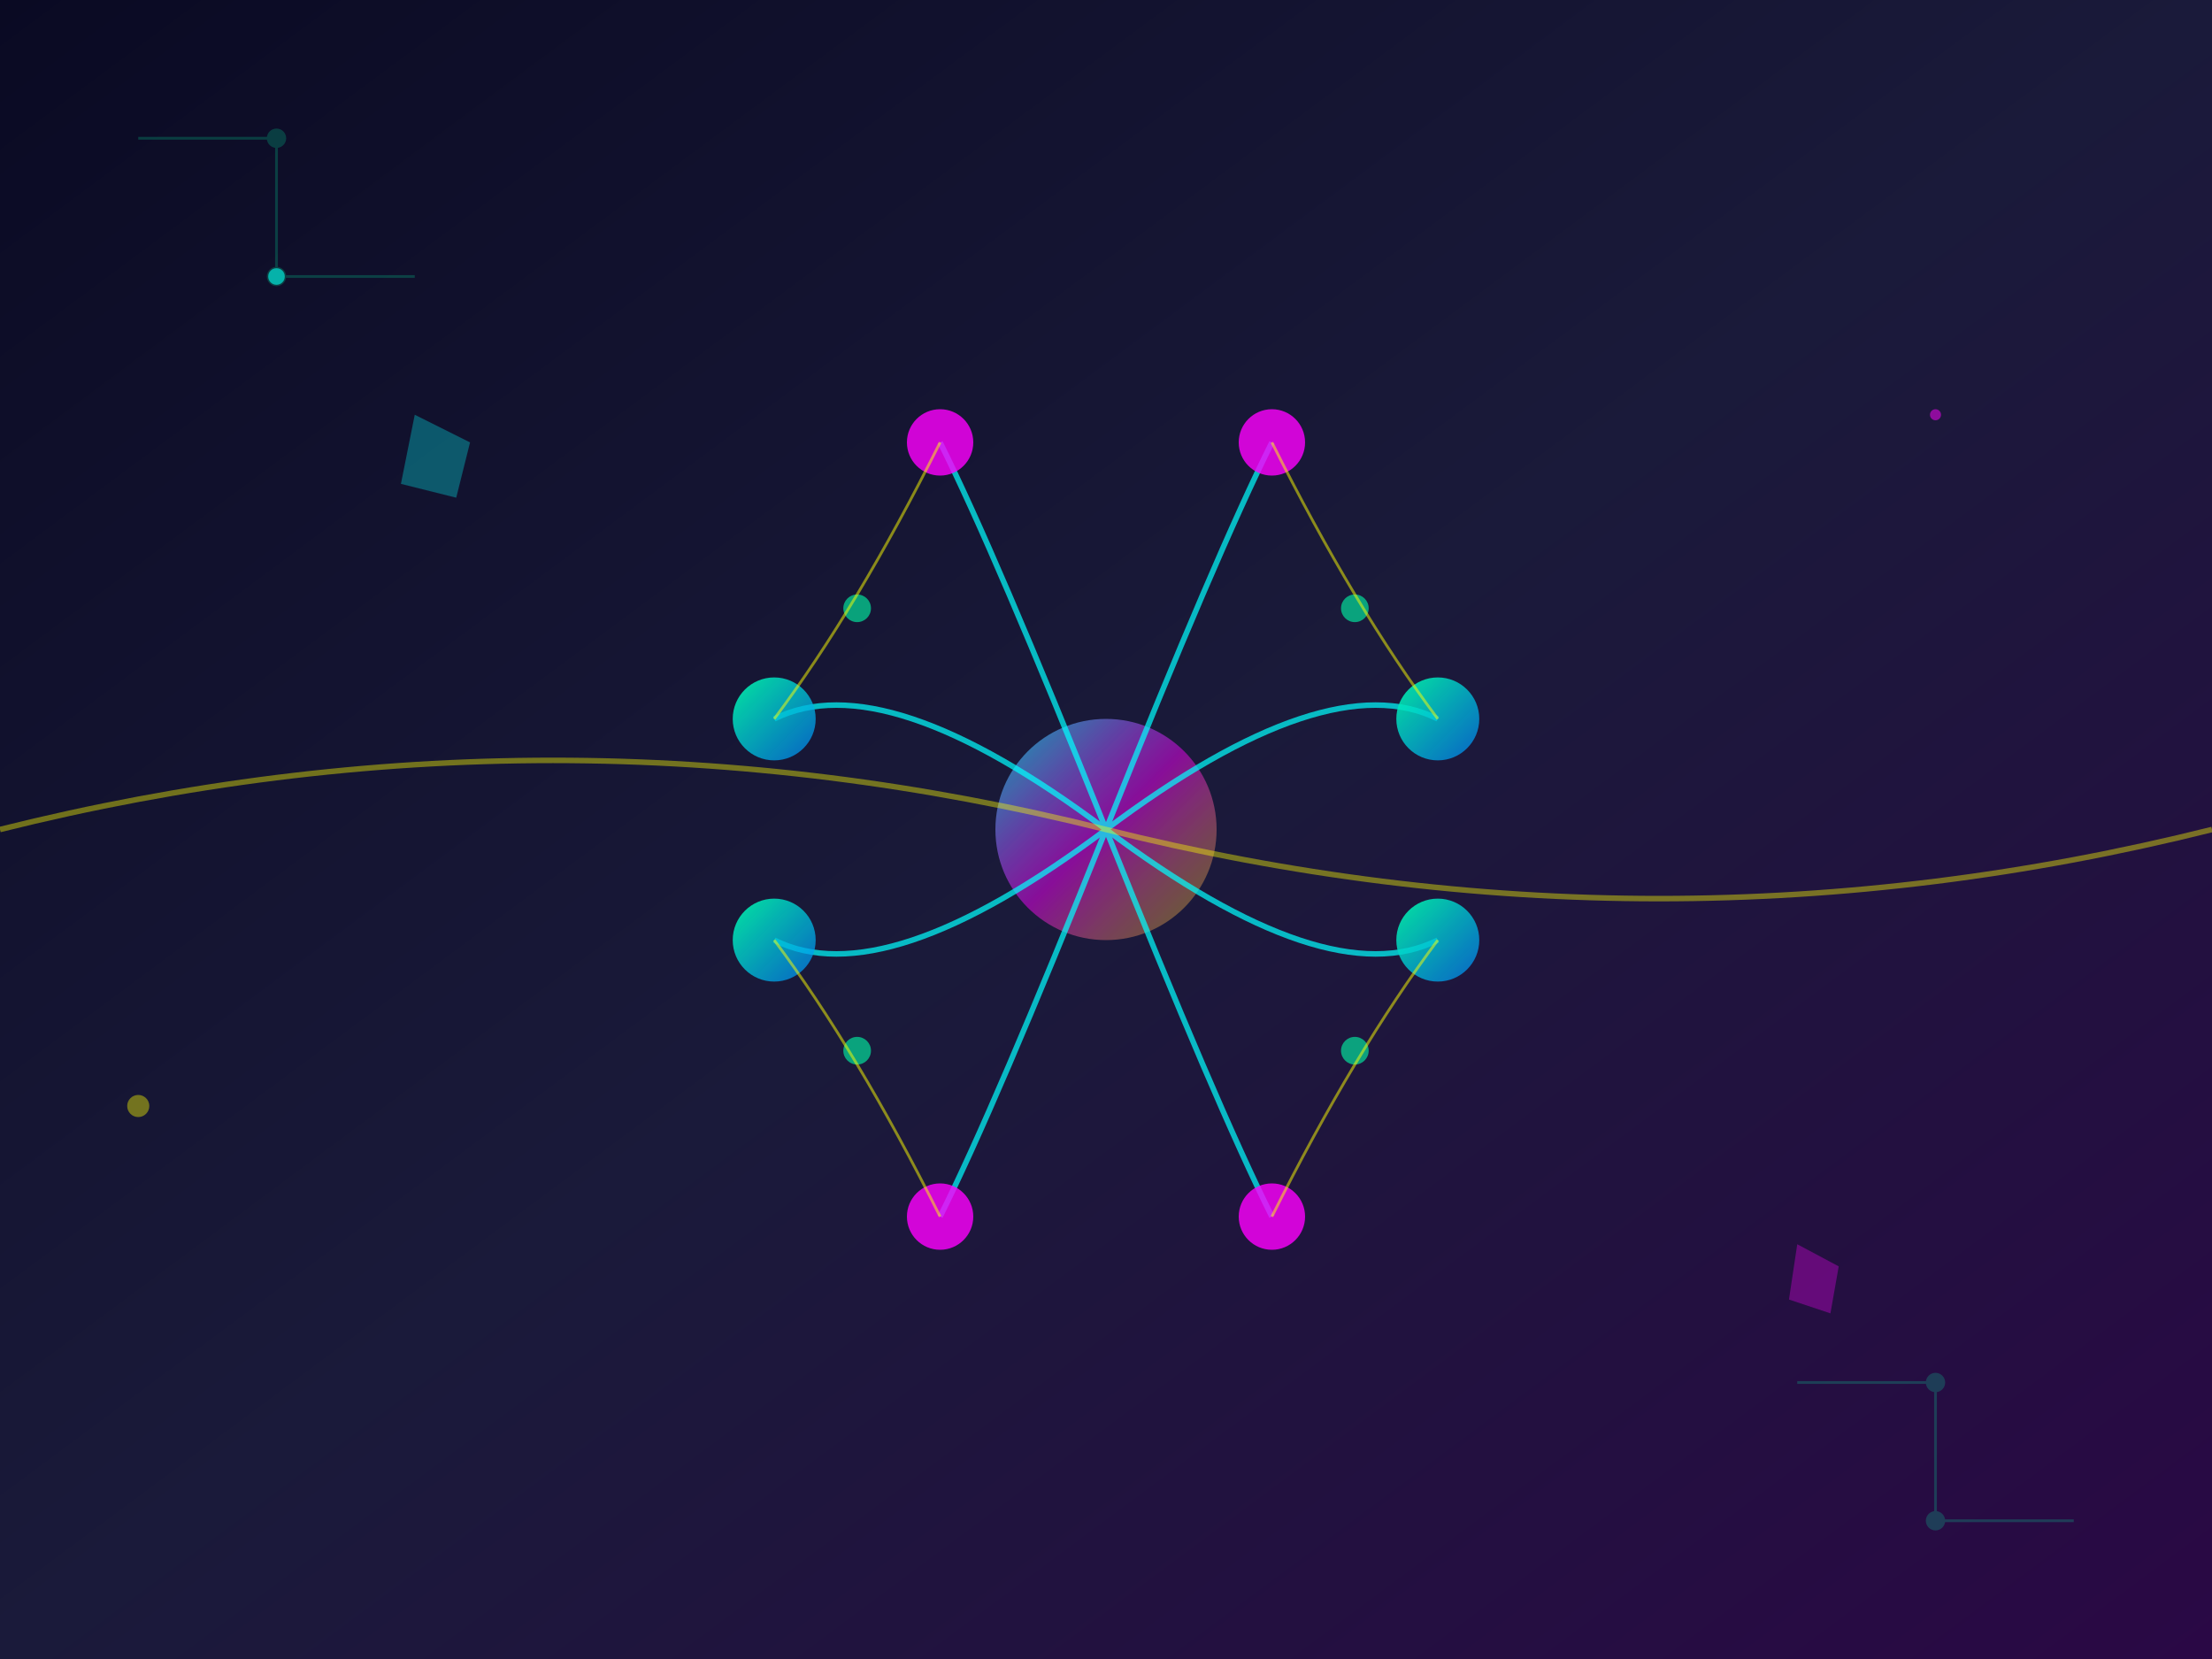 <svg viewBox="0 0 800 600" xmlns="http://www.w3.org/2000/svg">
  <defs>
    <!-- Gradients for futuristic feel -->
    <linearGradient id="bgGradient" x1="0%" y1="0%" x2="100%" y2="100%">
      <stop offset="0%" style="stop-color:#0a0a23;stop-opacity:1" />
      <stop offset="50%" style="stop-color:#1a1a3a;stop-opacity:1" />
      <stop offset="100%" style="stop-color:#2a0845;stop-opacity:1" />
    </linearGradient>
    
    <linearGradient id="brainGradient" x1="0%" y1="0%" x2="100%" y2="100%">
      <stop offset="0%" style="stop-color:#00ffff;stop-opacity:0.8" />
      <stop offset="50%" style="stop-color:#ff00ff;stop-opacity:0.6" />
      <stop offset="100%" style="stop-color:#ffff00;stop-opacity:0.4" />
    </linearGradient>
    
    <linearGradient id="nodeGradient" x1="0%" y1="0%" x2="100%" y2="100%">
      <stop offset="0%" style="stop-color:#00ffaa;stop-opacity:0.9" />
      <stop offset="100%" style="stop-color:#0088ff;stop-opacity:0.7" />
    </linearGradient>
    
    <!-- Glow effects -->
    <filter id="glow">
      <feGaussianBlur stdDeviation="3" result="coloredBlur"/>
      <feMerge> 
        <feMergeNode in="coloredBlur"/>
        <feMergeNode in="SourceGraphic"/>
      </feMerge>
    </filter>
    
    <filter id="strongGlow">
      <feGaussianBlur stdDeviation="5" result="coloredBlur"/>
      <feMerge> 
        <feMergeNode in="coloredBlur"/>
        <feMergeNode in="SourceGraphic"/>
      </feMerge>
    </filter>
  </defs>
  
  <!-- Background -->
  <rect width="800" height="600" fill="url(#bgGradient)"/>
  
  <!-- Floating geometric particles -->
  <circle cx="100" cy="100" r="3" fill="#00ffff" opacity="0.6">
    <animate attributeName="cy" values="100;120;100" dur="3s" repeatCount="indefinite"/>
  </circle>
  <circle cx="700" cy="150" r="2" fill="#ff00ff" opacity="0.5">
    <animate attributeName="cy" values="150;130;150" dur="2.5s" repeatCount="indefinite"/>
  </circle>
  <circle cx="50" cy="400" r="4" fill="#ffff00" opacity="0.4">
    <animate attributeName="cy" values="400;420;400" dur="4s" repeatCount="indefinite"/>
  </circle>
  
  <!-- Central brain/neural network structure -->
  <g transform="translate(400,300)">
    
    <!-- Central core representing the learning mind -->
    <circle cx="0" cy="0" r="40" fill="url(#brainGradient)" filter="url(#strongGlow)" opacity="0.8">
      <animate attributeName="r" values="40;45;40" dur="2s" repeatCount="indefinite"/>
    </circle>
    
    <!-- Neural pathways extending outward -->
    <g stroke="#00ffff" stroke-width="2" fill="none" opacity="0.7">
      <!-- Main pathways -->
      <path d="M 0,0 Q -80,-60 -120,-40" filter="url(#glow)">
        <animate attributeName="stroke-opacity" values="0.7;1;0.7" dur="1.5s" repeatCount="indefinite"/>
      </path>
      <path d="M 0,0 Q 80,-60 120,-40" filter="url(#glow)">
        <animate attributeName="stroke-opacity" values="0.7;1;0.7" dur="1.8s" repeatCount="indefinite"/>
      </path>
      <path d="M 0,0 Q -80,60 -120,40" filter="url(#glow)">
        <animate attributeName="stroke-opacity" values="0.7;1;0.7" dur="2.1s" repeatCount="indefinite"/>
      </path>
      <path d="M 0,0 Q 80,60 120,40" filter="url(#glow)">
        <animate attributeName="stroke-opacity" values="0.7;1;0.7" dur="1.7s" repeatCount="indefinite"/>
      </path>
      
      <!-- Secondary pathways -->
      <path d="M 0,0 Q -40,-100 -60,-140" filter="url(#glow)">
        <animate attributeName="stroke-opacity" values="0.5;0.9;0.5" dur="2.3s" repeatCount="indefinite"/>
      </path>
      <path d="M 0,0 Q 40,-100 60,-140" filter="url(#glow)">
        <animate attributeName="stroke-opacity" values="0.5;0.9;0.5" dur="2.0s" repeatCount="indefinite"/>
      </path>
      <path d="M 0,0 Q -40,100 -60,140" filter="url(#glow)">
        <animate attributeName="stroke-opacity" values="0.5;0.9;0.5" dur="1.9s" repeatCount="indefinite"/>
      </path>
      <path d="M 0,0 Q 40,100 60,140" filter="url(#glow)">
        <animate attributeName="stroke-opacity" values="0.5;0.9;0.5" dur="2.4s" repeatCount="indefinite"/>
      </path>
    </g>
    
    <!-- Knowledge nodes -->
    <circle cx="-120" cy="-40" r="15" fill="url(#nodeGradient)" filter="url(#glow)">
      <animate attributeName="r" values="15;18;15" dur="2.2s" repeatCount="indefinite"/>
    </circle>
    <circle cx="120" cy="-40" r="15" fill="url(#nodeGradient)" filter="url(#glow)">
      <animate attributeName="r" values="15;18;15" dur="1.8s" repeatCount="indefinite"/>
    </circle>
    <circle cx="-120" cy="40" r="15" fill="url(#nodeGradient)" filter="url(#glow)">
      <animate attributeName="r" values="15;18;15" dur="2.5s" repeatCount="indefinite"/>
    </circle>
    <circle cx="120" cy="40" r="15" fill="url(#nodeGradient)" filter="url(#glow)">
      <animate attributeName="r" values="15;18;15" dur="1.6s" repeatCount="indefinite"/>
    </circle>
    
    <!-- Meta-learning nodes (higher level) -->
    <circle cx="-60" cy="-140" r="12" fill="#ff00ff" filter="url(#glow)" opacity="0.8">
      <animate attributeName="r" values="12;15;12" dur="2.7s" repeatCount="indefinite"/>
    </circle>
    <circle cx="60" cy="-140" r="12" fill="#ff00ff" filter="url(#glow)" opacity="0.8">
      <animate attributeName="r" values="12;15;12" dur="2.1s" repeatCount="indefinite"/>
    </circle>
    <circle cx="-60" cy="140" r="12" fill="#ff00ff" filter="url(#glow)" opacity="0.8">
      <animate attributeName="r" values="12;15;12" dur="1.9s" repeatCount="indefinite"/>
    </circle>
    <circle cx="60" cy="140" r="12" fill="#ff00ff" filter="url(#glow)" opacity="0.8">
      <animate attributeName="r" values="12;15;12" dur="2.3s" repeatCount="indefinite"/>
    </circle>
    
    <!-- Interconnecting smaller nodes -->
    <g fill="#00ffaa" opacity="0.6">
      <circle cx="-90" cy="-80" r="5" filter="url(#glow)">
        <animate attributeName="opacity" values="0.6;1;0.6" dur="1.5s" repeatCount="indefinite"/>
      </circle>
      <circle cx="90" cy="-80" r="5" filter="url(#glow)">
        <animate attributeName="opacity" values="0.6;1;0.6" dur="1.8s" repeatCount="indefinite"/>
      </circle>
      <circle cx="-90" cy="80" r="5" filter="url(#glow)">
        <animate attributeName="opacity" values="0.6;1;0.6" dur="2.1s" repeatCount="indefinite"/>
      </circle>
      <circle cx="90" cy="80" r="5" filter="url(#glow)">
        <animate attributeName="opacity" values="0.6;1;0.6" dur="1.7s" repeatCount="indefinite"/>
      </circle>
    </g>
    
    <!-- Data flow lines -->
    <g stroke="#ffff00" stroke-width="1" fill="none" opacity="0.5">
      <path d="M -120,-40 Q -90,-80 -60,-140">
        <animate attributeName="stroke-dasharray" values="0 100;100 0;0 100" dur="3s" repeatCount="indefinite"/>
      </path>
      <path d="M 120,-40 Q 90,-80 60,-140">
        <animate attributeName="stroke-dasharray" values="0 100;100 0;0 100" dur="2.5s" repeatCount="indefinite"/>
      </path>
      <path d="M -120,40 Q -90,80 -60,140">
        <animate attributeName="stroke-dasharray" values="0 100;100 0;0 100" dur="2.8s" repeatCount="indefinite"/>
      </path>
      <path d="M 120,40 Q 90,80 60,140">
        <animate attributeName="stroke-dasharray" values="0 100;100 0;0 100" dur="2.2s" repeatCount="indefinite"/>
      </path>
    </g>
  </g>
  
  <!-- Abstract geometric shapes representing learning processes -->
  <g transform="translate(150,150)" opacity="0.3">
    <polygon points="0,0 20,10 15,30 -5,25" fill="#00ffff" filter="url(#glow)">
      <animateTransform attributeName="transform" type="rotate" values="0;360" dur="10s" repeatCount="indefinite"/>
    </polygon>
  </g>
  
  <g transform="translate(650,450)" opacity="0.3">
    <polygon points="0,0 15,8 12,25 -3,20" fill="#ff00ff" filter="url(#glow)">
      <animateTransform attributeName="transform" type="rotate" values="0;-360" dur="8s" repeatCount="indefinite"/>
    </polygon>
  </g>
  
  <!-- Subtle circuit-like patterns -->
  <g stroke="#00ffaa" stroke-width="1" fill="none" opacity="0.2">
    <path d="M 50,50 L 100,50 L 100,100 L 150,100"/>
    <path d="M 650,500 L 700,500 L 700,550 L 750,550"/>
    <circle cx="100" cy="50" r="3" fill="#00ffaa"/>
    <circle cx="100" cy="100" r="3" fill="#00ffaa"/>
    <circle cx="700" cy="500" r="3" fill="#00ffaa"/>
    <circle cx="700" cy="550" r="3" fill="#00ffaa"/>
  </g>
  
  <!-- Flowing energy streams -->
  <g stroke="#ffff00" stroke-width="2" fill="none" opacity="0.4">
    <path d="M 0,300 Q 200,250 400,300 Q 600,350 800,300">
      <animate attributeName="stroke-dasharray" values="0 50;50 0;0 50" dur="4s" repeatCount="indefinite"/>
    </path>
  </g>
  
</svg>